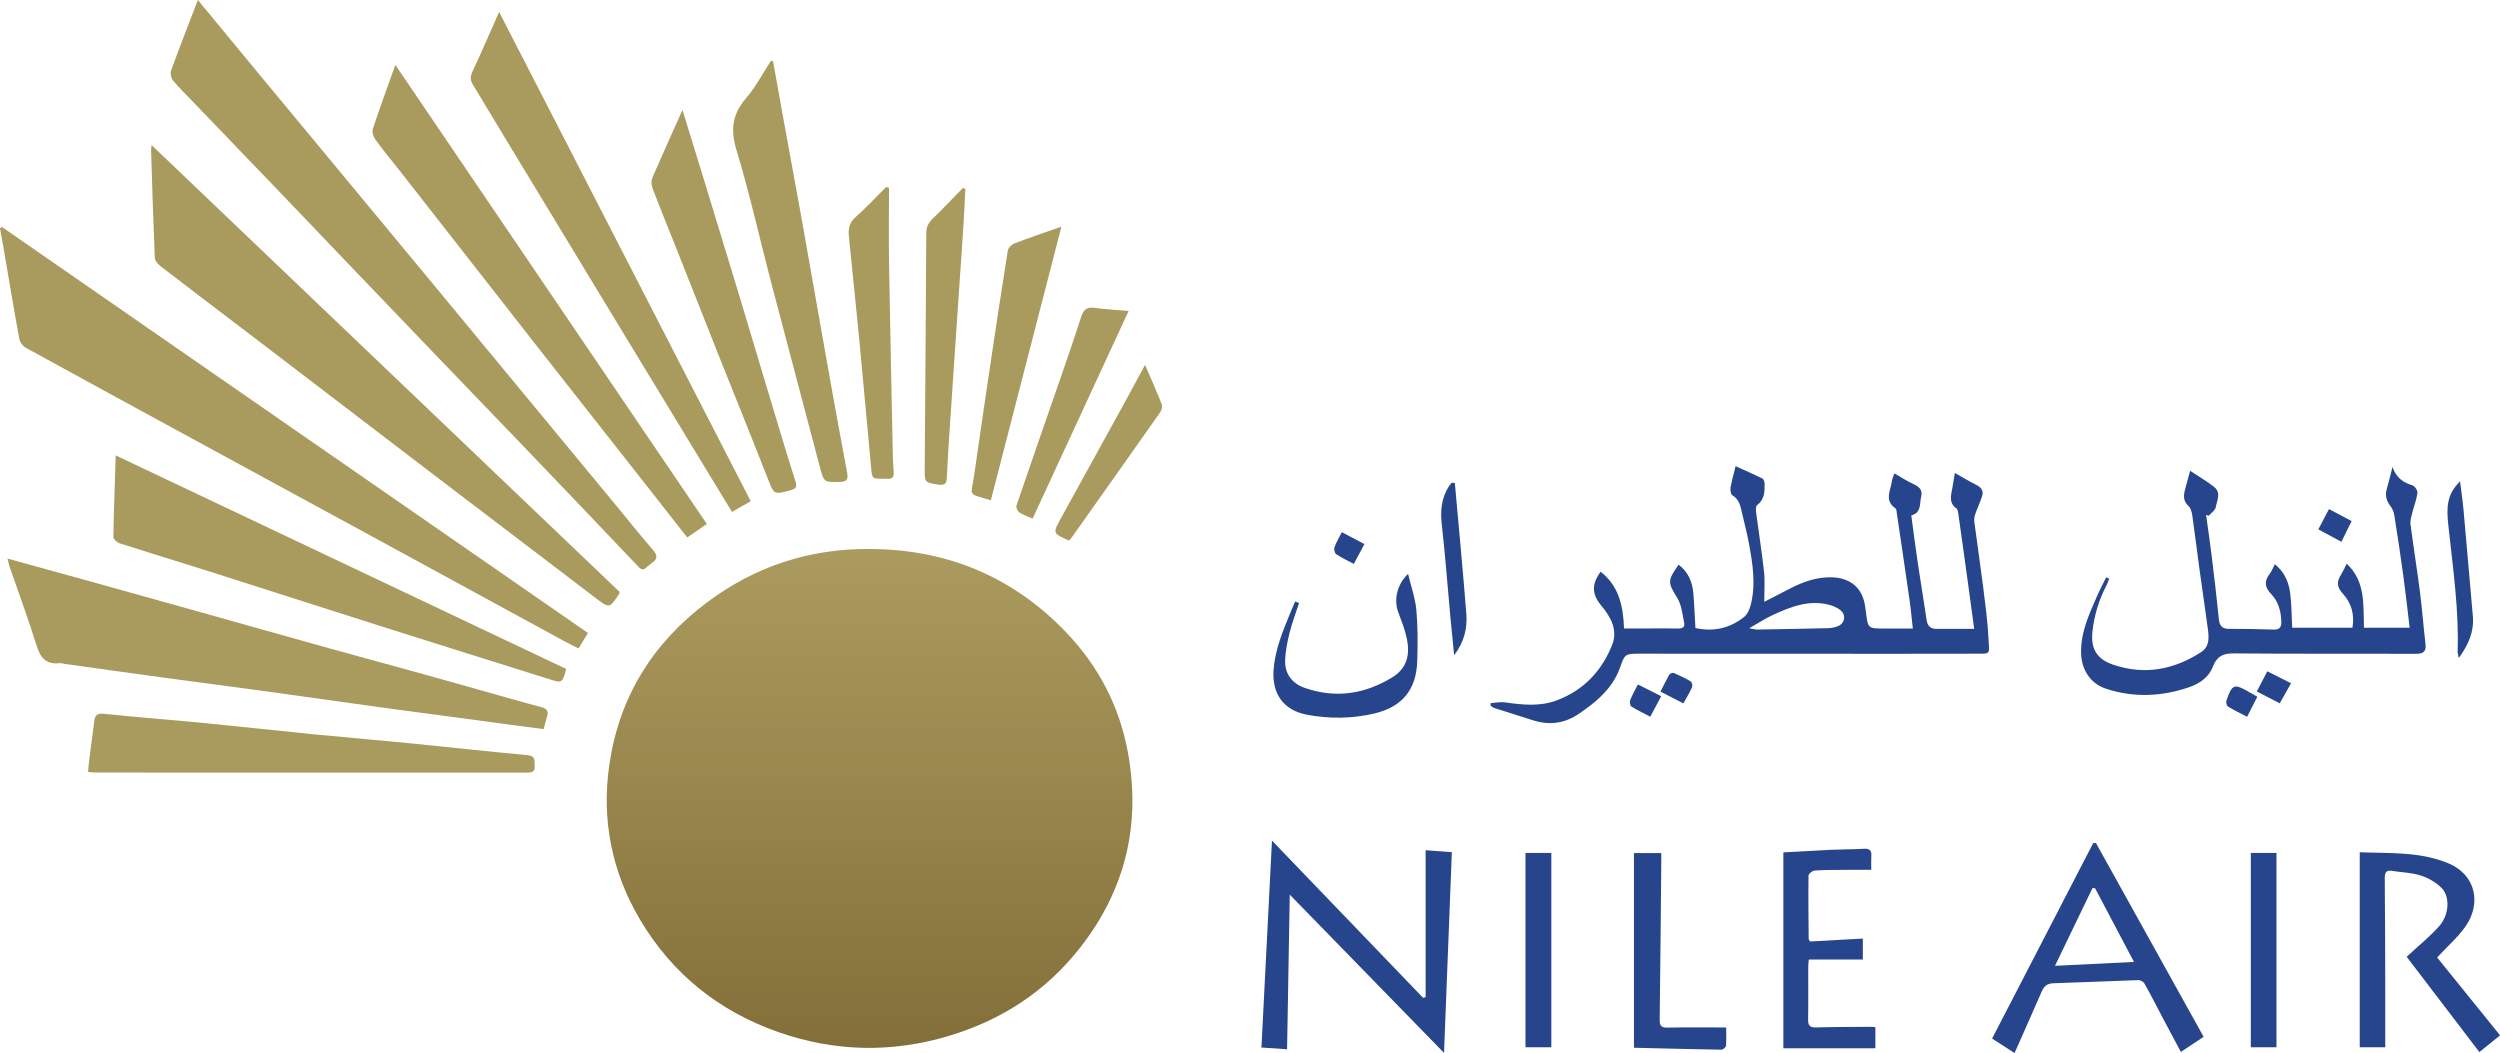 <?xml version="1.0" encoding="UTF-8"?>
<svg xmlns="http://www.w3.org/2000/svg" xmlns:xlink="http://www.w3.org/1999/xlink" width="140.07pt" height="59pt" viewBox="0 0 140.07 59" version="1.1">
<defs>
<clipPath id="clip1">
  <path d="M 132 47 L 140.07 47 L 140.07 59 L 132 59 Z M 132 47 "/>
</clipPath>
<clipPath id="clip2">
  <path d="M 33 30 L 64 30 L 64 59 L 33 59 Z M 33 30 "/>
</clipPath>
<clipPath id="clip3">
  <path d="M 48.758 30.758 C 53.094 30.781 56.793 32.332 59.781 35.477 C 61.566 37.359 62.73 39.598 63.199 42.184 C 63.93 46.219 63.043 49.863 60.527 53.082 C 58.621 55.52 56.145 57.145 53.176 58.035 C 49.961 59.004 46.762 58.93 43.613 57.828 C 40.305 56.668 37.684 54.586 35.879 51.559 C 34.277 48.867 33.691 45.93 34.141 42.84 C 34.688 39.074 36.559 36.039 39.598 33.762 C 42.301 31.73 45.359 30.727 48.758 30.758 Z M 48.758 30.758 "/>
</clipPath>
<clipPath id="clip4">
  <path d="M 48.758 30.758 C 53.094 30.781 56.793 32.332 59.781 35.477 C 61.566 37.359 62.73 39.598 63.199 42.184 C 63.93 46.219 63.043 49.863 60.527 53.082 C 58.621 55.52 56.145 57.145 53.176 58.035 C 49.961 59.004 46.762 58.93 43.613 57.828 C 40.305 56.668 37.684 54.586 35.879 51.559 C 34.277 48.867 33.691 45.93 34.141 42.84 C 34.688 39.074 36.559 36.039 39.598 33.762 C 42.301 31.73 45.359 30.727 48.758 30.758 "/>
</clipPath>
<linearGradient id="linear0" gradientUnits="userSpaceOnUse" x1="-0.01" y1="0" x2="1.001" y2="0" gradientTransform="matrix(0,-27.952,27.952,0,48.719,58.71)">
<stop offset="0" style="stop-color:rgb(51.268%,43.416%,22.375%);stop-opacity:1;"/>
<stop offset="0.016" style="stop-color:rgb(51.353%,43.454%,22.42%);stop-opacity:1;"/>
<stop offset="0.031" style="stop-color:rgb(51.637%,43.631%,22.603%);stop-opacity:1;"/>
<stop offset="0.047" style="stop-color:rgb(51.932%,43.939%,22.903%);stop-opacity:1;"/>
<stop offset="0.062" style="stop-color:rgb(52.182%,44.241%,23.181%);stop-opacity:1;"/>
<stop offset="0.078" style="stop-color:rgb(52.496%,44.528%,23.354%);stop-opacity:1;"/>
<stop offset="0.094" style="stop-color:rgb(52.692%,44.748%,23.502%);stop-opacity:1;"/>
<stop offset="0.109" style="stop-color:rgb(52.869%,45.03%,23.679%);stop-opacity:1;"/>
<stop offset="0.125" style="stop-color:rgb(53.215%,45.433%,23.911%);stop-opacity:1;"/>
<stop offset="0.141" style="stop-color:rgb(53.519%,45.749%,24.222%);stop-opacity:1;"/>
<stop offset="0.156" style="stop-color:rgb(53.734%,46.028%,24.53%);stop-opacity:1;"/>
<stop offset="0.172" style="stop-color:rgb(53.984%,46.26%,24.751%);stop-opacity:1;"/>
<stop offset="0.188" style="stop-color:rgb(54.219%,46.515%,24.921%);stop-opacity:1;"/>
<stop offset="0.203" style="stop-color:rgb(54.439%,46.765%,25.122%);stop-opacity:1;"/>
<stop offset="0.219" style="stop-color:rgb(54.694%,46.913%,25.259%);stop-opacity:1;"/>
<stop offset="0.234" style="stop-color:rgb(54.93%,47.205%,25.465%);stop-opacity:1;"/>
<stop offset="0.25" style="stop-color:rgb(55.13%,47.601%,25.815%);stop-opacity:1;"/>
<stop offset="0.266" style="stop-color:rgb(55.347%,47.891%,26.106%);stop-opacity:1;"/>
<stop offset="0.281" style="stop-color:rgb(55.602%,48.129%,26.257%);stop-opacity:1;"/>
<stop offset="0.297" style="stop-color:rgb(55.884%,48.395%,26.456%);stop-opacity:1;"/>
<stop offset="0.312" style="stop-color:rgb(56.245%,48.73%,26.747%);stop-opacity:1;"/>
<stop offset="0.328" style="stop-color:rgb(56.54%,49.036%,26.949%);stop-opacity:1;"/>
<stop offset="0.344" style="stop-color:rgb(56.68%,49.263%,27.155%);stop-opacity:1;"/>
<stop offset="0.359" style="stop-color:rgb(56.964%,49.529%,27.441%);stop-opacity:1;"/>
<stop offset="0.375" style="stop-color:rgb(57.265%,49.841%,27.736%);stop-opacity:1;"/>
<stop offset="0.391" style="stop-color:rgb(57.402%,50.069%,27.914%);stop-opacity:1;"/>
<stop offset="0.406" style="stop-color:rgb(57.687%,50.369%,28.09%);stop-opacity:1;"/>
<stop offset="0.422" style="stop-color:rgb(57.988%,50.784%,28.31%);stop-opacity:1;"/>
<stop offset="0.438" style="stop-color:rgb(58.127%,51.013%,28.519%);stop-opacity:1;"/>
<stop offset="0.453" style="stop-color:rgb(58.414%,51.286%,28.813%);stop-opacity:1;"/>
<stop offset="0.469" style="stop-color:rgb(58.723%,51.605%,29.149%);stop-opacity:1;"/>
<stop offset="0.484" style="stop-color:rgb(58.859%,51.839%,29.43%);stop-opacity:1;"/>
<stop offset="0.5" style="stop-color:rgb(59.148%,52.112%,29.607%);stop-opacity:1;"/>
<stop offset="0.516" style="stop-color:rgb(59.499%,52.446%,29.82%);stop-opacity:1;"/>
<stop offset="0.531" style="stop-color:rgb(59.764%,52.699%,29.987%);stop-opacity:1;"/>
<stop offset="0.547" style="stop-color:rgb(60.052%,53.001%,30.194%);stop-opacity:1;"/>
<stop offset="0.562" style="stop-color:rgb(60.403%,53.445%,30.524%);stop-opacity:1;"/>
<stop offset="0.578" style="stop-color:rgb(60.641%,53.673%,30.696%);stop-opacity:1;"/>
<stop offset="0.594" style="stop-color:rgb(60.78%,53.802%,30.901%);stop-opacity:1;"/>
<stop offset="0.609" style="stop-color:rgb(61.049%,54.062%,31.175%);stop-opacity:1;"/>
<stop offset="0.625" style="stop-color:rgb(61.29%,54.318%,31.355%);stop-opacity:1;"/>
<stop offset="0.641" style="stop-color:rgb(61.423%,54.558%,31.573%);stop-opacity:1;"/>
<stop offset="0.656" style="stop-color:rgb(61.696%,54.82%,31.854%);stop-opacity:1;"/>
<stop offset="0.672" style="stop-color:rgb(61.966%,55.083%,32.03%);stop-opacity:1;"/>
<stop offset="0.688" style="stop-color:rgb(62.241%,55.348%,32.227%);stop-opacity:1;"/>
<stop offset="0.703" style="stop-color:rgb(62.511%,55.634%,32.535%);stop-opacity:1;"/>
<stop offset="0.719" style="stop-color:rgb(62.784%,56.017%,32.838%);stop-opacity:1;"/>
<stop offset="0.734" style="stop-color:rgb(63.033%,56.259%,33.022%);stop-opacity:1;"/>
<stop offset="0.75" style="stop-color:rgb(63.168%,56.386%,33.231%);stop-opacity:1;"/>
<stop offset="0.766" style="stop-color:rgb(63.445%,56.656%,33.542%);stop-opacity:1;"/>
<stop offset="0.781" style="stop-color:rgb(63.721%,56.924%,33.839%);stop-opacity:1;"/>
<stop offset="0.797" style="stop-color:rgb(64%,57.196%,34.024%);stop-opacity:1;"/>
<stop offset="0.812" style="stop-color:rgb(64.278%,57.468%,34.21%);stop-opacity:1;"/>
<stop offset="0.828" style="stop-color:rgb(64.558%,57.759%,34.398%);stop-opacity:1;"/>
<stop offset="0.844" style="stop-color:rgb(64.833%,58.156%,34.618%);stop-opacity:1;"/>
<stop offset="0.859" style="stop-color:rgb(65.102%,58.418%,34.917%);stop-opacity:1;"/>
<stop offset="0.875" style="stop-color:rgb(65.28%,58.601%,35.049%);stop-opacity:1;"/>
<stop offset="0.891" style="stop-color:rgb(65.564%,58.879%,35.254%);stop-opacity:1;"/>
<stop offset="0.906" style="stop-color:rgb(65.846%,59.157%,35.58%);stop-opacity:1;"/>
<stop offset="0.922" style="stop-color:rgb(66.129%,59.436%,35.895%);stop-opacity:1;"/>
<stop offset="0.938" style="stop-color:rgb(66.399%,59.714%,36.093%);stop-opacity:1;"/>
<stop offset="0.953" style="stop-color:rgb(66.525%,59.967%,36.324%);stop-opacity:1;"/>
<stop offset="0.969" style="stop-color:rgb(66.812%,60.262%,36.658%);stop-opacity:1;"/>
<stop offset="0.984" style="stop-color:rgb(67.094%,60.68%,37.012%);stop-opacity:1;"/>
<stop offset="1" style="stop-color:rgb(67.374%,60.945%,37.332%);stop-opacity:1;"/>
</linearGradient>
</defs>
<g id="surface1">
<path style=" stroke:none;fill-rule:nonzero;fill:rgb(15.355%,27.266%,55.278%);fill-opacity:1;" d="M 98.004 35.199 C 98.242 35.238 98.34 35.273 98.434 35.273 C 99.766 35.25 101.098 35.227 102.43 35.195 C 102.617 35.188 102.816 35.152 102.988 35.078 C 103.391 34.902 103.441 34.418 103.082 34.16 C 102.918 34.043 102.723 33.953 102.527 33.898 C 101.379 33.582 100.344 33.988 99.328 34.457 C 98.91 34.648 98.52 34.906 98.004 35.199 Z M 106.141 26.523 C 106.504 26.73 106.84 26.957 107.199 27.117 C 107.527 27.266 107.734 27.449 107.641 27.824 C 107.539 28.211 107.672 28.723 107.086 28.879 C 107.207 29.777 107.32 30.672 107.453 31.562 C 107.609 32.617 107.789 33.668 107.941 34.723 C 107.992 35.059 108.145 35.234 108.484 35.234 C 109.164 35.234 109.844 35.234 110.609 35.234 C 110.516 34.543 110.426 33.875 110.336 33.211 C 110.137 31.758 109.938 30.305 109.73 28.852 C 109.715 28.723 109.695 28.547 109.609 28.484 C 109.176 28.168 109.312 27.758 109.383 27.355 C 109.434 27.035 109.488 26.719 109.527 26.5 C 109.926 26.723 110.312 26.957 110.715 27.16 C 110.988 27.297 111.152 27.484 111.055 27.793 C 110.945 28.137 110.785 28.465 110.668 28.809 C 110.625 28.941 110.598 29.094 110.617 29.234 C 110.777 30.453 110.957 31.668 111.113 32.887 C 111.23 33.844 111.363 34.797 111.41 35.758 C 111.461 36.715 111.578 36.621 110.59 36.625 C 107.891 36.633 105.191 36.629 102.492 36.629 C 98.934 36.629 95.375 36.625 91.812 36.625 C 91.051 36.625 91.02 36.672 90.777 37.379 C 90.48 38.246 89.891 38.902 89.184 39.465 C 88.965 39.641 88.734 39.797 88.504 39.961 C 87.699 40.531 86.824 40.656 85.887 40.355 C 85.168 40.129 84.449 39.902 83.73 39.672 C 83.652 39.648 83.586 39.586 83.516 39.543 C 83.516 39.496 83.516 39.445 83.516 39.398 C 83.785 39.379 84.059 39.316 84.32 39.352 C 85.309 39.492 86.281 39.602 87.258 39.227 C 88.75 38.652 89.746 37.582 90.324 36.137 C 90.652 35.305 90.262 34.582 89.719 33.934 C 89.18 33.289 89.168 32.734 89.68 32.031 C 90.695 32.824 90.945 33.941 90.992 35.211 C 91.48 35.211 91.949 35.211 92.418 35.211 C 92.953 35.211 93.484 35.199 94.02 35.215 C 94.266 35.219 94.414 35.129 94.359 34.891 C 94.262 34.422 94.219 33.902 93.977 33.508 C 93.445 32.629 93.406 32.559 94.047 31.637 C 94.594 32.047 94.82 32.613 94.879 33.262 C 94.93 33.895 94.953 34.527 94.992 35.188 C 96.012 35.41 96.922 35.199 97.715 34.57 C 97.902 34.418 98.027 34.137 98.09 33.891 C 98.391 32.707 98.191 31.531 97.973 30.363 C 97.871 29.812 97.719 29.27 97.598 28.719 C 97.516 28.336 97.434 27.973 97.055 27.742 C 96.965 27.691 96.938 27.449 96.961 27.309 C 97.027 26.934 97.137 26.562 97.242 26.121 C 97.758 26.352 98.254 26.566 98.738 26.805 C 98.812 26.84 98.867 27 98.867 27.102 C 98.871 27.547 98.867 27.988 98.445 28.305 C 98.355 28.371 98.379 28.625 98.402 28.789 C 98.543 29.875 98.719 30.957 98.836 32.043 C 98.895 32.566 98.848 33.105 98.848 33.719 C 99.375 33.449 99.863 33.195 100.352 32.945 C 101.086 32.57 101.852 32.312 102.691 32.348 C 103.723 32.395 104.375 32.988 104.504 34.008 C 104.516 34.109 104.535 34.215 104.547 34.316 C 104.66 35.215 104.66 35.215 105.59 35.215 C 106.102 35.215 106.617 35.215 107.172 35.215 C 107.105 34.621 107.059 34.09 106.98 33.566 C 106.754 31.969 106.516 30.371 106.277 28.773 C 106.262 28.672 106.262 28.527 106.199 28.484 C 105.559 28.043 105.93 27.473 106 26.953 C 106.023 26.781 106.109 26.617 106.141 26.523 "/>
<path style=" stroke:none;fill-rule:nonzero;fill:rgb(15.355%,27.266%,55.278%);fill-opacity:1;" d="M 127.453 31.609 C 128.023 32.07 128.242 32.652 128.32 33.277 C 128.395 33.895 128.391 34.52 128.426 35.172 C 129.555 35.172 130.656 35.172 131.801 35.172 C 131.93 34.441 131.75 33.789 131.258 33.254 C 130.934 32.906 130.914 32.602 131.148 32.223 C 131.27 32.027 131.363 31.816 131.484 31.582 C 132.555 32.598 132.402 33.898 132.449 35.172 C 133.312 35.172 134.145 35.172 135.008 35.172 C 134.895 34.215 134.789 33.277 134.664 32.34 C 134.508 31.18 134.332 30.023 134.148 28.867 C 134.117 28.676 134.031 28.473 133.91 28.324 C 133.68 28.023 133.629 27.719 133.734 27.367 C 133.84 27.016 133.922 26.656 134.047 26.168 C 134.27 26.793 134.664 27.039 135.16 27.191 C 135.293 27.234 135.465 27.484 135.445 27.617 C 135.395 28 135.246 28.367 135.152 28.746 C 135.102 28.953 135.027 29.172 135.055 29.375 C 135.223 30.652 135.426 31.922 135.59 33.203 C 135.711 34.156 135.781 35.117 135.895 36.074 C 135.945 36.508 135.781 36.633 135.355 36.633 C 131.945 36.617 128.535 36.641 125.121 36.609 C 124.523 36.605 124.195 36.797 123.984 37.352 C 123.758 37.938 123.254 38.293 122.684 38.492 C 121.133 39.031 119.551 39.105 117.977 38.582 C 117.141 38.301 116.641 37.559 116.602 36.645 C 116.555 35.488 117.023 34.477 117.465 33.461 C 117.629 33.082 117.824 32.715 118.004 32.344 C 118.059 32.371 118.113 32.398 118.172 32.422 C 118.129 32.531 118.098 32.645 118.047 32.746 C 117.605 33.582 117.332 34.465 117.234 35.406 C 117.137 36.355 117.484 36.93 118.398 37.242 C 120.152 37.836 121.789 37.527 123.316 36.543 C 123.809 36.227 123.766 35.711 123.699 35.219 C 123.555 34.129 123.391 33.047 123.242 31.961 C 123.102 30.949 122.98 29.934 122.836 28.922 C 122.809 28.723 122.758 28.477 122.621 28.355 C 122.301 28.062 122.336 27.742 122.434 27.387 C 122.523 27.062 122.609 26.738 122.707 26.379 C 123.203 26.711 123.668 26.969 124.07 27.297 C 124.453 27.613 124.211 28.051 124.141 28.422 C 124.105 28.602 123.887 28.742 123.75 28.898 C 123.699 28.883 123.652 28.867 123.602 28.848 C 123.703 29.578 123.812 30.305 123.902 31.035 C 124.055 32.254 124.195 33.477 124.32 34.699 C 124.359 35.059 124.504 35.234 124.879 35.234 C 125.711 35.234 126.539 35.242 127.371 35.273 C 127.738 35.289 127.828 35.133 127.816 34.801 C 127.797 34.23 127.648 33.703 127.258 33.293 C 126.895 32.918 126.84 32.578 127.16 32.16 C 127.277 32.016 127.34 31.828 127.453 31.609 "/>
<path style=" stroke:none;fill-rule:nonzero;fill:rgb(15.355%,27.266%,55.278%);fill-opacity:1;" d="M 72.262 50.125 C 72.211 53.062 72.164 55.898 72.113 58.789 C 71.621 58.758 71.184 58.727 70.676 58.691 C 70.871 54.855 71.066 51.031 71.266 47.098 C 74.137 50.086 76.938 52.996 79.734 55.906 C 79.781 55.895 79.828 55.883 79.875 55.867 C 79.875 53.152 79.875 50.434 79.875 47.637 C 80.422 47.676 80.867 47.711 81.344 47.746 C 81.199 51.484 81.055 55.168 80.906 58.992 C 78.004 56.012 75.176 53.113 72.262 50.125 "/>
<g clip-path="url(#clip1)" clip-rule="nonzero">
<path style=" stroke:none;fill-rule:nonzero;fill:rgb(15.355%,27.266%,55.278%);fill-opacity:1;" d="M 132.211 47.75 C 133.902 47.816 135.566 47.707 137.152 48.359 C 138.781 49.031 138.992 50.668 138.156 51.879 C 137.73 52.5 137.137 53.008 136.547 53.645 C 137.66 55.023 138.852 56.496 140.074 58.008 C 139.691 58.316 139.328 58.609 138.914 58.945 C 137.52 57.113 136.145 55.312 134.84 53.605 C 135.488 53.004 136.133 52.488 136.672 51.879 C 137.23 51.25 137.277 50.23 136.797 49.75 C 136.484 49.438 136.059 49.191 135.637 49.055 C 135.121 48.891 134.562 48.879 134.02 48.793 C 133.703 48.742 133.613 48.875 133.613 49.184 C 133.633 51.246 133.637 53.305 133.641 55.367 C 133.645 56.461 133.641 57.551 133.641 58.676 C 133.176 58.676 132.711 58.676 132.211 58.676 C 132.211 55.039 132.211 51.426 132.211 47.75 "/>
</g>
<path style=" stroke:none;fill-rule:nonzero;fill:rgb(15.355%,27.266%,55.278%);fill-opacity:1;" d="M 117.383 49.766 C 117.336 49.762 117.285 49.762 117.238 49.758 C 116.555 51.18 115.867 52.602 115.137 54.113 C 116.664 54.039 118.074 53.969 119.562 53.895 C 118.809 52.469 118.098 51.117 117.383 49.766 Z M 117.43 47.23 C 119.43 50.832 121.434 54.434 123.465 58.09 C 123.062 58.355 122.652 58.629 122.188 58.938 C 121.816 58.242 121.473 57.594 121.129 56.945 C 120.805 56.332 120.492 55.707 120.148 55.105 C 120.094 55.004 119.922 54.91 119.805 54.914 C 118.219 54.965 116.637 55.043 115.051 55.09 C 114.695 55.102 114.523 55.25 114.391 55.559 C 113.898 56.695 113.391 57.824 112.871 59 C 112.438 58.719 112.047 58.469 111.613 58.188 C 113.508 54.523 115.395 50.883 117.277 47.238 C 117.328 47.234 117.379 47.23 117.43 47.23 "/>
<path style=" stroke:none;fill-rule:nonzero;fill:rgb(15.355%,27.266%,55.278%);fill-opacity:1;" d="M 101.41 52.75 C 102.363 52.695 103.348 52.641 104.371 52.586 C 104.371 52.973 104.371 53.352 104.371 53.762 C 103.391 53.762 102.391 53.762 101.344 53.762 C 101.332 53.887 101.312 54.031 101.312 54.172 C 101.309 55.148 101.324 56.129 101.305 57.105 C 101.297 57.449 101.391 57.578 101.754 57.566 C 102.773 57.535 103.797 57.539 104.82 57.531 C 104.891 57.527 104.961 57.539 105.074 57.551 C 105.074 57.957 105.074 58.348 105.074 58.734 C 103.363 58.734 101.645 58.734 99.918 58.734 C 99.918 55.039 99.918 51.43 99.918 47.758 C 100.801 47.711 101.68 47.656 102.562 47.613 C 103.188 47.586 103.809 47.59 104.43 47.555 C 104.738 47.535 104.867 47.641 104.848 47.953 C 104.832 48.184 104.844 48.418 104.844 48.734 C 104.289 48.734 103.734 48.73 103.176 48.738 C 102.672 48.742 102.168 48.738 101.664 48.777 C 101.543 48.789 101.332 48.953 101.328 49.051 C 101.312 50.234 101.328 51.418 101.336 52.605 C 101.336 52.633 101.359 52.656 101.41 52.75 "/>
<path style=" stroke:none;fill-rule:nonzero;fill:rgb(15.355%,27.266%,55.278%);fill-opacity:1;" d="M 96.715 57.566 C 96.715 57.898 96.73 58.25 96.703 58.602 C 96.695 58.68 96.531 58.812 96.445 58.812 C 94.816 58.785 93.188 58.742 91.547 58.703 C 91.547 55.055 91.547 51.445 91.547 47.797 C 92.051 47.797 92.531 47.797 93.078 47.797 C 93.078 47.969 93.078 48.152 93.078 48.336 C 93.051 51.27 93.027 54.207 92.988 57.141 C 92.984 57.469 93.082 57.582 93.414 57.574 C 94.492 57.555 95.574 57.566 96.715 57.566 "/>
<path style=" stroke:none;fill-rule:nonzero;fill:rgb(15.355%,27.266%,55.278%);fill-opacity:1;" d="M 72.785 33.785 C 72.605 34.336 72.395 34.883 72.254 35.445 C 72.129 35.957 72.016 36.484 72.004 37.012 C 71.98 37.758 72.406 38.297 73.086 38.535 C 74.816 39.145 76.469 38.898 78.02 37.941 C 78.848 37.43 79.008 36.645 78.82 35.77 C 78.715 35.266 78.52 34.781 78.34 34.297 C 78.086 33.613 78.262 32.754 78.891 32.152 C 79.062 32.871 79.297 33.512 79.355 34.168 C 79.441 35.109 79.434 36.062 79.406 37.012 C 79.363 38.633 78.574 39.605 76.996 39.977 C 75.754 40.27 74.492 40.281 73.242 40.047 C 71.914 39.801 71.258 38.875 71.355 37.523 C 71.441 36.422 71.844 35.426 72.258 34.422 C 72.355 34.18 72.461 33.941 72.562 33.699 C 72.637 33.727 72.711 33.754 72.785 33.785 "/>
<g clip-path="url(#clip2)" clip-rule="nonzero">
<g clip-path="url(#clip3)" clip-rule="nonzero">
<g clip-path="url(#clip4)" clip-rule="nonzero">
<path style=" stroke:none;fill-rule:nonzero;fill:url(#linear0);" d="M 33.691 59 L 63.93 59 L 63.93 30.727 L 33.691 30.727 Z M 33.691 59 "/>
</g>
</g>
</g>
<path style=" stroke:none;fill-rule:nonzero;fill:rgb(66.245%,60.167%,37.099%);fill-opacity:1;" d="M 32.941 35.465 C 32.746 35.781 32.594 36.035 32.414 36.332 C 32.113 36.176 31.824 36.039 31.547 35.887 C 28.57 34.266 25.594 32.641 22.617 31.02 C 19.266 29.191 15.906 27.371 12.555 25.547 C 8.848 23.531 5.145 21.516 1.445 19.484 C 1.281 19.391 1.113 19.176 1.082 18.992 C 0.77 17.289 0.488 15.582 0.195 13.875 C 0.133 13.516 0.066 13.156 0 12.797 C 0.035 12.77 0.07 12.742 0.105 12.715 C 11.035 20.285 21.969 27.859 32.941 35.465 "/>
<path style=" stroke:none;fill-rule:nonzero;fill:rgb(66.245%,60.167%,37.099%);fill-opacity:1;" d="M 11.086 0 C 12.293 1.461 13.449 2.863 14.609 4.266 C 17.715 8.016 20.828 11.766 23.934 15.516 C 27.449 19.762 30.953 24.008 34.465 28.254 C 35.172 29.109 35.863 29.977 36.59 30.82 C 36.84 31.109 36.852 31.316 36.535 31.531 C 36.426 31.609 36.32 31.695 36.223 31.785 C 36.066 31.934 35.945 31.941 35.781 31.766 C 33.617 29.488 31.453 27.219 29.281 24.953 C 27.25 22.836 25.211 20.727 23.184 18.609 C 20.68 16.004 18.188 13.387 15.688 10.777 C 14.035 9.055 12.383 7.34 10.734 5.621 C 10.375 5.246 10 4.887 9.676 4.484 C 9.57 4.359 9.535 4.094 9.59 3.938 C 10.062 2.648 10.562 1.363 11.086 0 "/>
<path style=" stroke:none;fill-rule:nonzero;fill:rgb(66.245%,60.167%,37.099%);fill-opacity:1;" d="M 8.492 8.129 C 17.281 16.52 26.008 24.852 34.711 33.16 C 34.699 33.234 34.703 33.254 34.695 33.266 C 34.137 34.109 34.145 34.098 33.324 33.469 C 30.383 31.223 27.434 28.988 24.488 26.742 C 21.051 24.121 17.613 21.492 14.176 18.867 C 12.445 17.547 10.707 16.234 8.984 14.906 C 8.836 14.793 8.676 14.59 8.672 14.422 C 8.586 12.426 8.527 10.422 8.465 8.422 C 8.465 8.352 8.477 8.281 8.492 8.129 "/>
<path style=" stroke:none;fill-rule:nonzero;fill:rgb(66.245%,60.167%,37.099%);fill-opacity:1;" d="M 0.422 31.297 C 2.156 31.777 3.793 32.227 5.434 32.68 C 7.414 33.23 9.395 33.785 11.375 34.34 C 13.598 34.961 15.82 35.594 18.043 36.211 C 19.996 36.754 21.953 37.281 23.906 37.824 C 25.789 38.348 27.668 38.883 29.547 39.41 C 29.82 39.484 30.09 39.555 30.363 39.629 C 30.648 39.707 30.746 39.871 30.648 40.16 C 30.578 40.371 30.531 40.586 30.457 40.852 C 29.758 40.758 29.059 40.668 28.359 40.574 C 26.012 40.258 23.664 39.949 21.32 39.629 C 18.887 39.293 16.453 38.945 14.02 38.613 C 12.332 38.383 10.645 38.168 8.957 37.938 C 7.184 37.699 5.41 37.445 3.637 37.199 C 3.535 37.184 3.43 37.145 3.332 37.156 C 2.574 37.242 2.258 36.852 2.047 36.16 C 1.59 34.68 1.043 33.223 0.539 31.754 C 0.496 31.633 0.473 31.504 0.422 31.297 "/>
<path style=" stroke:none;fill-rule:nonzero;fill:rgb(66.245%,60.167%,37.099%);fill-opacity:1;" d="M 31.723 37.48 C 31.516 38.262 31.488 38.277 30.832 38.07 C 27.598 37.055 24.363 36.043 21.137 35.02 C 18.016 34.031 14.906 33.027 11.789 32.035 C 10.094 31.5 8.395 30.984 6.703 30.441 C 6.559 30.395 6.352 30.211 6.352 30.09 C 6.375 28.609 6.434 27.133 6.484 25.516 C 14.969 29.539 23.352 33.512 31.723 37.48 "/>
<path style=" stroke:none;fill-rule:nonzero;fill:rgb(66.245%,60.167%,37.099%);fill-opacity:1;" d="M 22.152 3.637 C 28.008 12.27 33.789 20.793 39.602 29.355 C 39.215 29.621 38.879 29.855 38.504 30.113 C 37.824 29.246 37.16 28.398 36.496 27.551 C 34.453 24.957 32.406 22.359 30.371 19.762 C 27.711 16.367 25.062 12.973 22.406 9.578 C 21.949 8.996 21.473 8.426 21.039 7.828 C 20.922 7.668 20.828 7.395 20.887 7.227 C 21.27 6.062 21.695 4.914 22.152 3.637 "/>
<path style=" stroke:none;fill-rule:nonzero;fill:rgb(66.245%,60.167%,37.099%);fill-opacity:1;" d="M 27.965 0.672 C 32.688 9.855 37.363 18.945 42.062 28.082 C 41.715 28.281 41.391 28.465 41.012 28.68 C 40.52 27.871 40.047 27.094 39.57 26.312 C 37.965 23.668 36.355 21.027 34.754 18.383 C 32.602 14.84 30.457 11.293 28.309 7.75 C 27.711 6.762 27.121 5.77 26.52 4.785 C 26.367 4.543 26.324 4.34 26.453 4.055 C 26.957 2.973 27.43 1.871 27.965 0.672 "/>
<path style=" stroke:none;fill-rule:nonzero;fill:rgb(66.245%,60.167%,37.099%);fill-opacity:1;" d="M 4.934 43.25 C 4.961 42.953 4.98 42.691 5.016 42.434 C 5.102 41.758 5.199 41.086 5.281 40.41 C 5.324 40.074 5.434 39.953 5.824 39.992 C 7.621 40.184 9.422 40.316 11.219 40.488 C 13.324 40.695 15.426 40.926 17.531 41.137 C 19.344 41.312 21.156 41.465 22.969 41.645 C 25.16 41.859 27.352 42.109 29.547 42.309 C 30.02 42.352 29.941 42.629 29.957 42.922 C 29.98 43.277 29.766 43.289 29.504 43.289 C 21.457 43.285 13.406 43.285 5.359 43.285 C 5.23 43.285 5.102 43.266 4.934 43.25 "/>
<path style=" stroke:none;fill-rule:nonzero;fill:rgb(66.245%,60.167%,37.099%);fill-opacity:1;" d="M 43.312 3.426 C 43.508 4.516 43.703 5.602 43.898 6.691 C 44.246 8.609 44.605 10.531 44.949 12.453 C 45.398 14.973 45.836 17.496 46.285 20.016 C 46.668 22.168 47.055 24.324 47.461 26.477 C 47.527 26.844 47.473 26.988 47.07 27 C 46.156 27.023 46.164 27.035 45.922 26.113 C 45.02 22.68 44.102 19.25 43.203 15.816 C 42.559 13.352 42.008 10.863 41.27 8.43 C 40.918 7.281 41.02 6.41 41.793 5.508 C 42.34 4.875 42.734 4.113 43.195 3.41 C 43.234 3.418 43.273 3.422 43.312 3.426 "/>
<path style=" stroke:none;fill-rule:nonzero;fill:rgb(66.245%,60.167%,37.099%);fill-opacity:1;" d="M 38.238 6.16 C 38.672 7.566 39.078 8.879 39.477 10.188 C 40.129 12.324 40.781 14.461 41.43 16.594 C 41.957 18.336 42.473 20.082 42.996 21.82 C 43.516 23.535 44.02 25.25 44.562 26.953 C 44.676 27.305 44.586 27.387 44.277 27.469 C 43.359 27.723 43.371 27.715 43.031 26.848 C 42.137 24.562 41.215 22.289 40.305 20.008 C 39.457 17.879 38.617 15.746 37.773 13.613 C 37.363 12.582 36.941 11.555 36.551 10.52 C 36.488 10.348 36.484 10.109 36.555 9.945 C 37.09 8.711 37.645 7.488 38.238 6.16 "/>
<path style=" stroke:none;fill-rule:nonzero;fill:rgb(66.245%,60.167%,37.099%);fill-opacity:1;" d="M 55.516 28.027 C 54.18 27.629 54.398 27.848 54.578 26.637 C 54.844 24.809 55.105 22.977 55.379 21.148 C 55.73 18.777 56.086 16.41 56.465 14.043 C 56.488 13.887 56.684 13.695 56.844 13.637 C 57.672 13.316 58.512 13.035 59.469 12.699 C 58.137 17.867 56.828 22.949 55.516 28.027 "/>
<path style=" stroke:none;fill-rule:nonzero;fill:rgb(66.245%,60.167%,37.099%);fill-opacity:1;" d="M 49.809 10.52 C 49.809 11.957 49.789 13.395 49.812 14.828 C 49.871 18.344 49.949 21.855 50.02 25.371 C 50.027 25.727 50.039 26.082 50.07 26.438 C 50.098 26.727 49.988 26.855 49.695 26.824 C 49.621 26.816 49.547 26.824 49.473 26.824 C 48.867 26.824 48.863 26.824 48.809 26.219 C 48.598 23.949 48.395 21.676 48.18 19.406 C 47.98 17.359 47.773 15.312 47.562 13.266 C 47.516 12.828 47.582 12.477 47.941 12.16 C 48.535 11.633 49.082 11.043 49.645 10.48 C 49.699 10.492 49.754 10.508 49.809 10.52 "/>
<path style=" stroke:none;fill-rule:nonzero;fill:rgb(66.245%,60.167%,37.099%);fill-opacity:1;" d="M 54.086 10.594 C 54.051 11.27 54.027 11.945 53.98 12.621 C 53.906 13.832 53.816 15.039 53.734 16.25 C 53.57 18.703 53.402 21.152 53.238 23.602 C 53.168 24.664 53.094 25.73 53.047 26.793 C 53.031 27.156 52.859 27.191 52.559 27.148 C 51.809 27.035 51.805 27.043 51.809 26.273 C 51.84 21.871 51.875 17.473 51.898 13.07 C 51.898 12.73 52.008 12.492 52.25 12.258 C 52.832 11.695 53.391 11.102 53.957 10.523 C 54 10.547 54.043 10.57 54.086 10.594 "/>
<path style=" stroke:none;fill-rule:nonzero;fill:rgb(66.245%,60.167%,37.099%);fill-opacity:1;" d="M 63.234 17.422 C 61.41 21.363 59.641 25.195 57.855 29.059 C 57.566 28.93 57.312 28.844 57.098 28.699 C 57.004 28.637 56.918 28.422 56.953 28.316 C 57.816 25.785 58.699 23.262 59.574 20.734 C 59.91 19.754 60.25 18.777 60.562 17.793 C 60.688 17.402 60.848 17.18 61.309 17.246 C 61.906 17.332 62.512 17.359 63.234 17.422 "/>
<path style=" stroke:none;fill-rule:nonzero;fill:rgb(66.245%,60.167%,37.099%);fill-opacity:1;" d="M 59.891 30.285 C 58.988 29.883 58.98 29.879 59.41 29.094 C 60.629 26.871 61.852 24.66 63.074 22.441 C 63.422 21.809 63.762 21.168 64.156 20.441 C 64.496 21.234 64.812 21.941 65.094 22.66 C 65.141 22.781 65.078 22.992 64.996 23.109 C 63.355 25.445 61.703 27.773 60.055 30.102 C 60.012 30.16 59.957 30.211 59.891 30.285 "/>
<path style=" stroke:none;fill-rule:nonzero;fill:rgb(15.355%,27.266%,55.278%);fill-opacity:1;" d="M 86.918 58.676 C 86.434 58.676 85.969 58.676 85.469 58.676 C 85.469 55.039 85.469 51.43 85.469 47.789 C 85.945 47.789 86.41 47.789 86.918 47.789 C 86.918 51.41 86.918 55.031 86.918 58.676 "/>
<path style=" stroke:none;fill-rule:nonzero;fill:rgb(15.355%,27.266%,55.278%);fill-opacity:1;" d="M 127.547 47.789 C 127.547 51.43 127.547 55.039 127.547 58.676 C 127.059 58.676 126.605 58.676 126.109 58.676 C 126.109 55.039 126.109 51.426 126.109 47.789 C 126.574 47.789 127.043 47.789 127.547 47.789 "/>
<path style=" stroke:none;fill-rule:nonzero;fill:rgb(15.355%,27.266%,55.278%);fill-opacity:1;" d="M 81.512 27.066 C 81.73 29.512 81.965 31.961 82.156 34.406 C 82.215 35.199 82.043 35.965 81.473 36.711 C 81.398 35.934 81.324 35.254 81.262 34.574 C 81.102 32.848 80.977 31.121 80.781 29.398 C 80.691 28.613 80.758 27.898 81.188 27.23 C 81.23 27.16 81.293 27.105 81.348 27.043 C 81.402 27.051 81.457 27.059 81.512 27.066 "/>
<path style=" stroke:none;fill-rule:nonzero;fill:rgb(15.355%,27.266%,55.278%);fill-opacity:1;" d="M 137.832 26.965 C 137.906 27.574 137.984 28.094 138.031 28.617 C 138.211 30.578 138.367 32.535 138.547 34.496 C 138.629 35.371 138.316 36.105 137.762 36.867 C 137.727 36.684 137.691 36.59 137.695 36.5 C 137.773 34.195 137.445 31.922 137.199 29.645 C 137.105 28.801 137 27.957 137.598 27.227 C 137.648 27.164 137.707 27.105 137.832 26.965 "/>
<path style=" stroke:none;fill-rule:nonzero;fill:rgb(15.355%,27.266%,55.278%);fill-opacity:1;" d="M 94.316 39.41 C 93.883 39.188 93.492 38.988 93.035 38.75 C 93.199 38.426 93.355 38.102 93.531 37.789 C 93.566 37.73 93.723 37.68 93.785 37.707 C 94.109 37.848 94.43 38 94.73 38.18 C 94.801 38.223 94.84 38.422 94.801 38.508 C 94.664 38.812 94.488 39.098 94.316 39.41 "/>
<path style=" stroke:none;fill-rule:nonzero;fill:rgb(15.355%,27.266%,55.278%);fill-opacity:1;" d="M 128.363 38.281 C 128.137 38.684 127.941 39.027 127.73 39.406 C 127.301 39.184 126.891 38.973 126.445 38.742 C 126.645 38.363 126.824 38.016 127.031 37.613 C 127.473 37.836 127.891 38.043 128.363 38.281 "/>
<path style=" stroke:none;fill-rule:nonzero;fill:rgb(15.355%,27.266%,55.278%);fill-opacity:1;" d="M 131.184 30.355 C 130.723 30.105 130.312 29.887 129.891 29.66 C 130.098 29.262 130.281 28.914 130.488 28.523 C 130.91 28.75 131.32 28.965 131.758 29.195 C 131.566 29.582 131.391 29.934 131.184 30.355 "/>
<path style=" stroke:none;fill-rule:nonzero;fill:rgb(15.355%,27.266%,55.278%);fill-opacity:1;" d="M 93.074 39.008 C 92.863 39.402 92.68 39.746 92.461 40.156 C 92.086 39.957 91.73 39.789 91.398 39.582 C 91.328 39.539 91.301 39.324 91.34 39.219 C 91.453 38.934 91.605 38.664 91.766 38.348 C 92.195 38.566 92.609 38.773 93.074 39.008 "/>
<path style=" stroke:none;fill-rule:nonzero;fill:rgb(15.355%,27.266%,55.278%);fill-opacity:1;" d="M 126.473 39.035 C 126.281 39.41 126.105 39.758 125.902 40.16 C 125.516 39.961 125.16 39.789 124.828 39.586 C 124.758 39.543 124.707 39.355 124.738 39.266 C 125.059 38.324 125.172 38.285 126.016 38.777 C 126.152 38.859 126.289 38.934 126.473 39.035 "/>
<path style=" stroke:none;fill-rule:nonzero;fill:rgb(15.355%,27.266%,55.278%);fill-opacity:1;" d="M 75.18 29.816 C 75.625 30.051 76.023 30.262 76.445 30.484 C 76.238 30.875 76.051 31.219 75.852 31.594 C 75.5 31.406 75.168 31.254 74.867 31.051 C 74.781 30.996 74.727 30.777 74.766 30.672 C 74.859 30.398 75.016 30.145 75.18 29.816 "/>
</g>
</svg>
